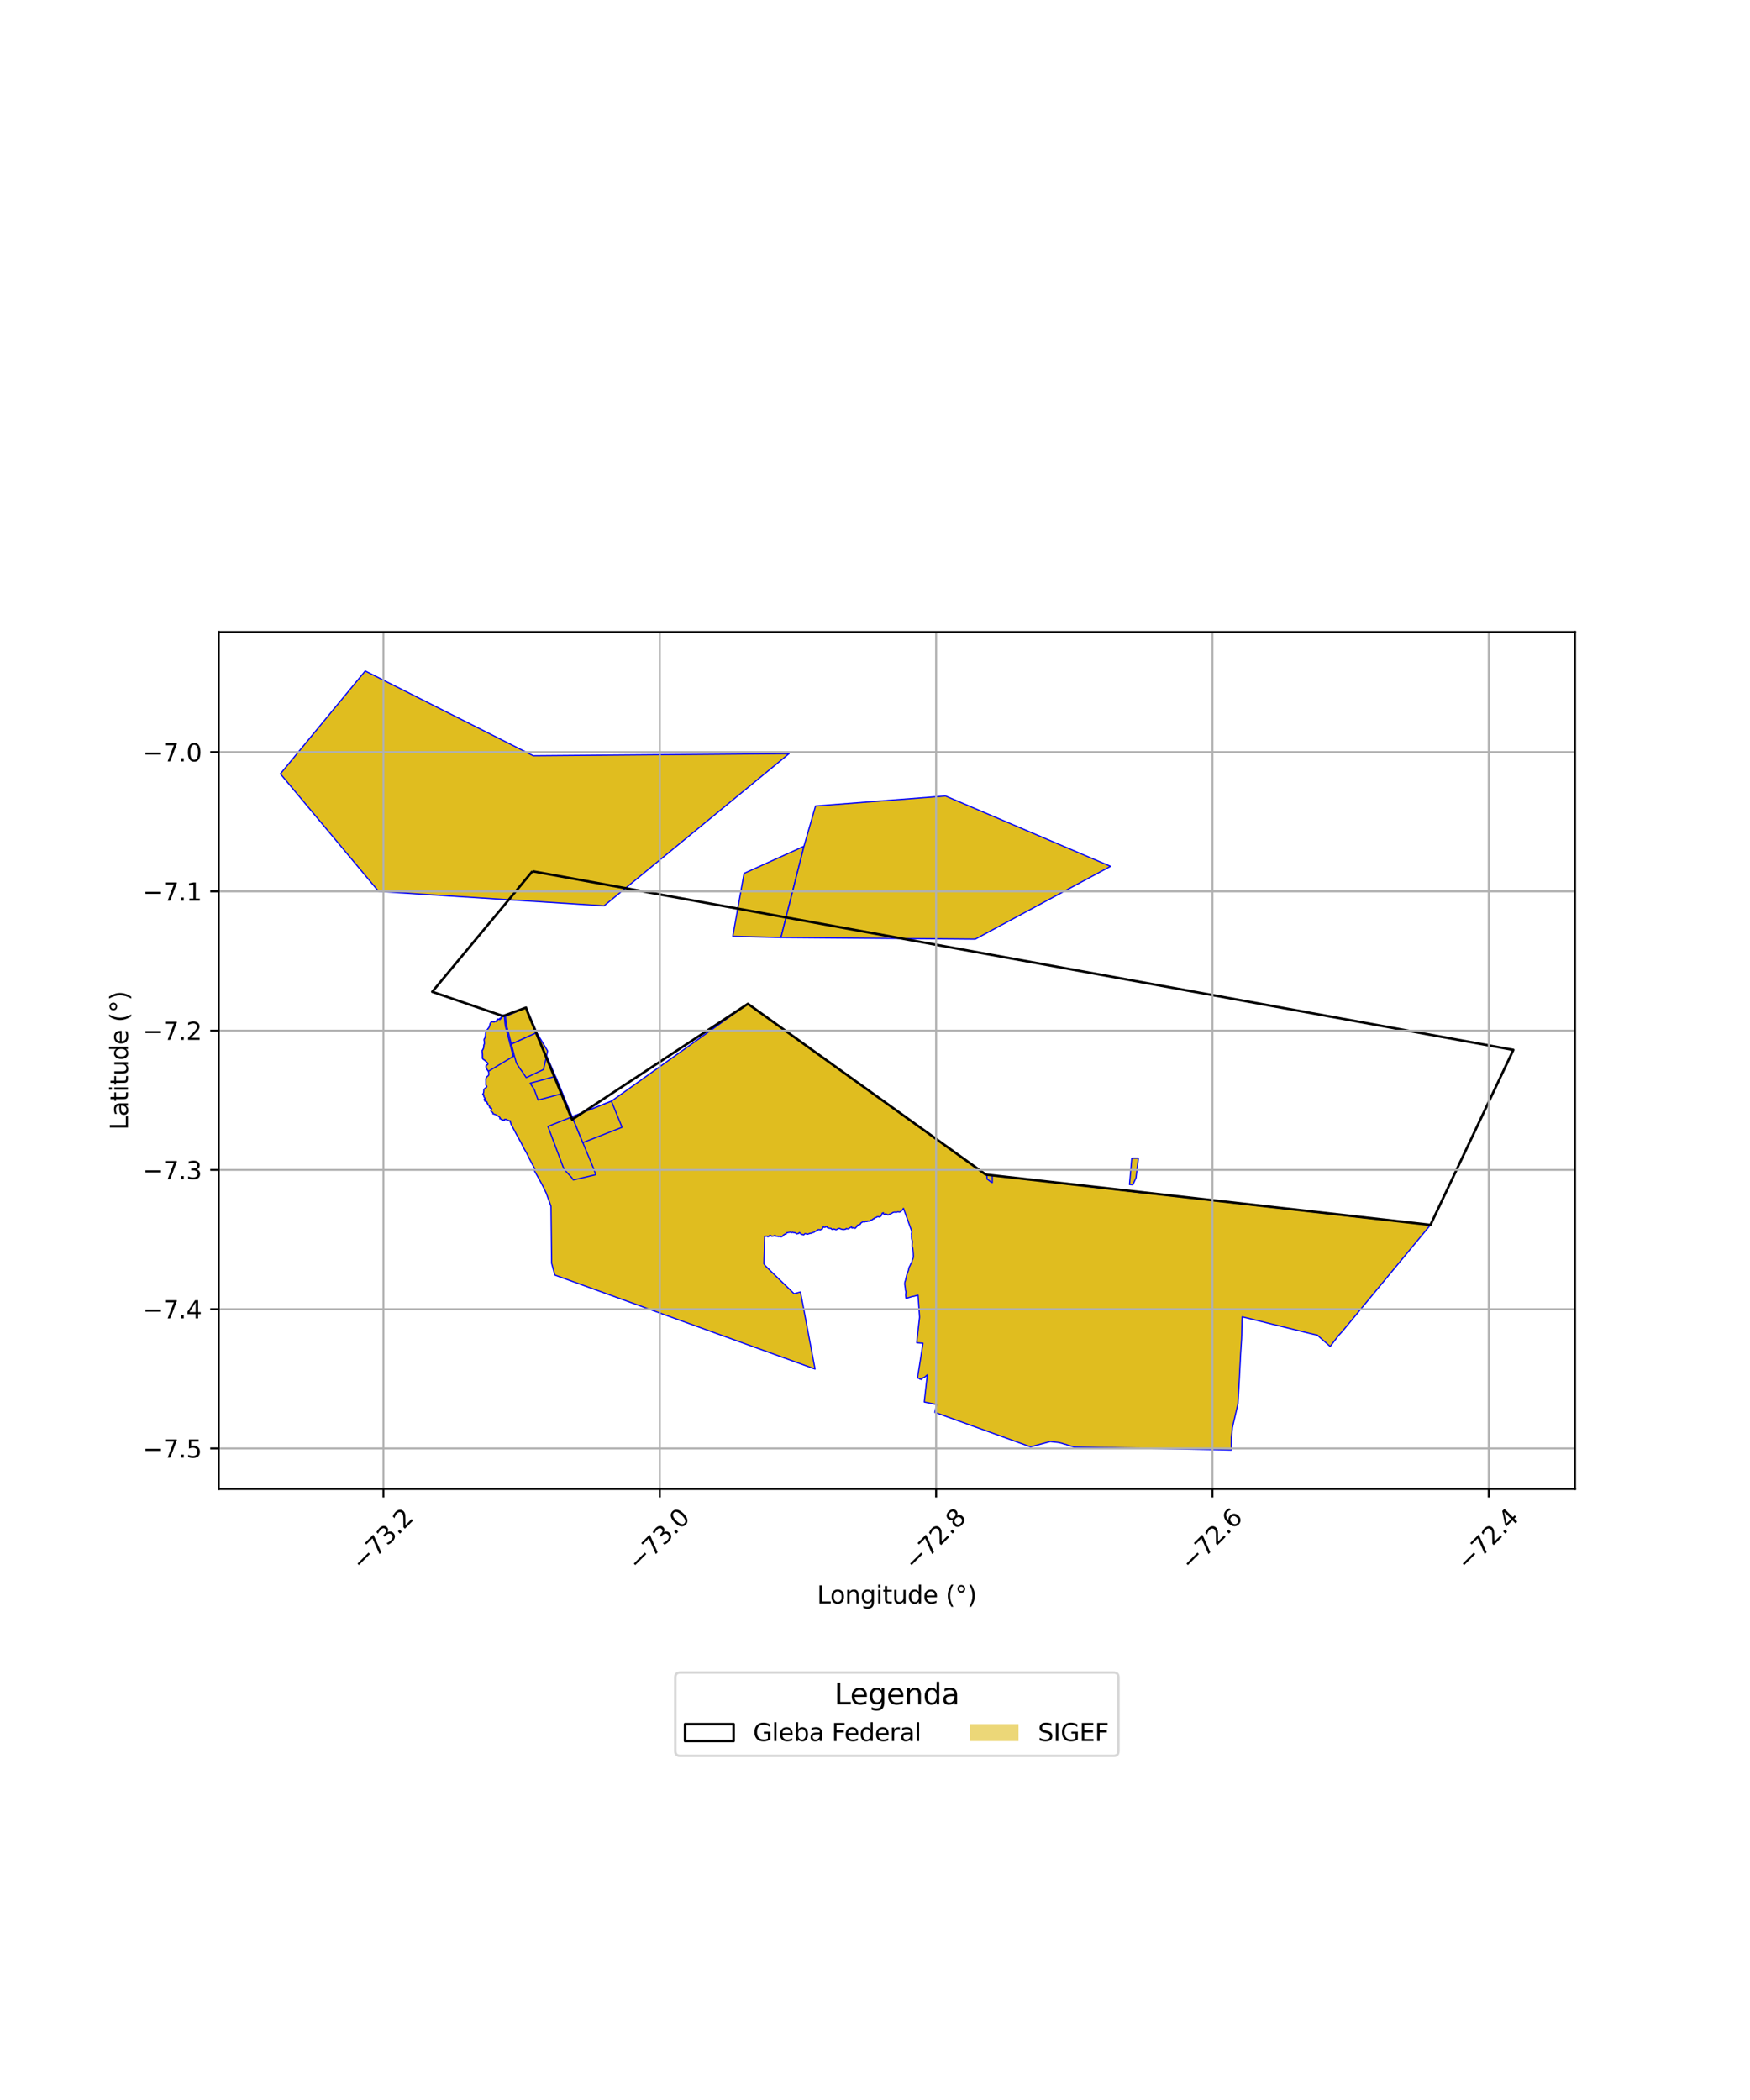 <?xml version="1.0" encoding="utf-8" standalone="no"?>
<!DOCTYPE svg PUBLIC "-//W3C//DTD SVG 1.1//EN"
  "http://www.w3.org/Graphics/SVG/1.1/DTD/svg11.dtd">
<svg xmlns:xlink="http://www.w3.org/1999/xlink" width="720pt" height="864pt" viewBox="0 0 720 864" xmlns="http://www.w3.org/2000/svg" version="1.1">
 <defs>
  <style type="text/css">*{stroke-linejoin: round; stroke-linecap: butt}</style>
 </defs>
 <g id="figure_1">
  <g id="patch_1">
   <path d="M 0 864 
L 720 864 
L 720 0 
L 0 0 
z
" style="fill: #ffffff"/>
  </g>
  <g id="axes_1">
   <g id="patch_2">
    <path d="M 90 612.61 
L 648 612.61 
L 648 260.03 
L 90 260.03 
z
" style="fill: #ffffff"/>
   </g>
   <g id="PatchCollection_1">
    <path d="M 408.222 483.548 
L 413.397 484.26 
L 413.563 484.595 
L 413.706 484.885 
L 413.767 485.083 
L 413.775 485.21 
L 413.749 485.314 
L 413.709 485.356 
L 413.53 485.43 
L 413.308 485.585 
L 413.243 485.717 
L 413.171 486.43 
L 413.225 486.698 
L 413.268 486.801 
L 413.278 486.97 
L 413.225 487.125 
L 413.092 487.448 
L 413.04 487.916 
L 412.988 488.384 
L 412.975 488.72 
L 412.711 488.666 
L 412.266 488.432 
L 411.336 487.982 
L 410.64 487.573 
L 410.14 487.381 
L 409.587 487.236 
L 408.933 486.948 
L 408.264 486.569 
L 408.222 483.548 
" clip-path="url(#p63ecde427a)" style="fill: #e0bd1f; stroke: #0000ff; stroke-width: 0.5"/>
    <path d="M 330.778 348.178 
L 321.311 385.72 
L 301.493 385.213 
L 306.131 359.333 
L 330.778 348.178 
" clip-path="url(#p63ecde427a)" style="fill: #e0bd1f; stroke: #0000ff; stroke-width: 0.5"/>
    <path d="M 150.267 276.056 
L 219.406 310.94 
L 324.664 310.063 
L 248.521 372.681 
L 155.791 366.764 
L 115.364 318.373 
L 150.267 276.056 
" clip-path="url(#p63ecde427a)" style="fill: #e0bd1f; stroke: #0000ff; stroke-width: 0.5"/>
    <path d="M 307.721 412.998 
L 405.436 483.15 
L 405.979 483.286 
L 406.107 483.318 
L 408.222 483.548 
L 413.397 484.26 
L 413.548 484.263 
L 415.957 484.45 
L 418.253 484.708 
L 420.937 485.021 
L 423.249 485.287 
L 425.436 485.541 
L 428.297 485.872 
L 430.82 486.163 
L 433.204 486.444 
L 435.66 486.724 
L 438.115 487.011 
L 440.567 487.294 
L 443.062 487.578 
L 447.897 488.142 
L 450.356 488.474 
L 452.836 488.727 
L 455.309 489.002 
L 457.74 489.292 
L 458.958 489.429 
L 460.211 489.598 
L 462.661 489.884 
L 463.881 490.015 
L 465.104 490.15 
L 467.529 490.434 
L 470.009 490.72 
L 473.683 491.102 
L 476.977 491.454 
L 477.134 491.461 
L 480.525 491.845 
L 560.284 500.896 
L 588.528 503.96 
L 552.273 547.789 
L 551.337 548.797 
L 551.29 548.847 
L 550.772 549.405 
L 547.276 553.967 
L 542.847 550.092 
L 541.985 549.291 
L 540.754 549.054 
L 539.21 548.679 
L 537.454 548.249 
L 535.016 547.649 
L 534.479 547.521 
L 531.934 546.893 
L 530.295 546.491 
L 527.842 545.891 
L 523.083 544.729 
L 514.983 542.708 
L 514.816 542.666 
L 511.062 541.781 
L 510.999 543.437 
L 510.882 549.225 
L 510.875 549.383 
L 510.825 550.884 
L 510.416 557.287 
L 509.92 566.982 
L 509.327 577.585 
L 507.693 584.551 
L 507.004 587.551 
L 507.035 587.719 
L 506.617 591.499 
L 506.585 594.589 
L 506.595 596.584 
L 502.208 596.479 
L 477.994 595.99 
L 467.862 595.806 
L 467.683 595.815 
L 460.975 595.702 
L 458.435 595.636 
L 455.917 595.614 
L 452.694 595.579 
L 449.75 595.509 
L 447.29 595.465 
L 446.668 595.453 
L 441.912 595.346 
L 438.872 594.436 
L 438.833 594.392 
L 438.636 594.317 
L 438.225 594.218 
L 438.088 594.217 
L 437.271 593.942 
L 437.124 593.895 
L 436.853 593.799 
L 435.329 593.462 
L 432.094 593.109 
L 431.948 593.141 
L 431.883 593.159 
L 426.102 594.719 
L 424.002 595.29 
L 401.425 587.141 
L 393.93 584.435 
L 389.946 582.997 
L 389.847 582.961 
L 384.624 581.075 
L 384.94 579.607 
L 385.27 578.029 
L 385.276 578.003 
L 385.191 577.841 
L 382.686 577.312 
L 380.265 576.84 
L 381.512 565.653 
L 380.326 566.675 
L 379.676 566.874 
L 379.493 567.104 
L 379.454 567.223 
L 379.311 567.35 
L 379.278 567.472 
L 379.139 567.582 
L 378.86 567.412 
L 378.817 567.37 
L 378.704 567.448 
L 378.587 567.448 
L 378.02 567.076 
L 377.437 566.887 
L 377.52 566.772 
L 379.713 552.792 
L 379.717 552.648 
L 377.154 552.459 
L 378.336 541.92 
L 377.713 532.86 
L 376.037 533.321 
L 375.325 533.434 
L 372.931 534.15 
L 372.786 534.217 
L 372.759 534.052 
L 372.701 533.76 
L 372.678 533.594 
L 372.69 533.517 
L 372.676 533.434 
L 372.651 533.278 
L 372.636 533.135 
L 372.634 533.049 
L 372.625 532.911 
L 372.626 532.679 
L 372.641 532.401 
L 372.687 532.017 
L 372.716 531.715 
L 372.711 531.482 
L 372.698 531.345 
L 372.671 531.209 
L 372.648 531.152 
L 372.58 530.882 
L 372.509 530.749 
L 372.498 530.683 
L 372.506 530.614 
L 372.51 530.582 
L 372.529 530.426 
L 372.524 530.238 
L 372.494 530 
L 372.44 529.753 
L 372.375 529.393 
L 372.327 529.06 
L 372.322 528.919 
L 372.307 528.845 
L 372.262 528.691 
L 372.25 528.599 
L 372.255 528.507 
L 372.248 528.002 
L 372.278 527.541 
L 372.353 527.268 
L 372.481 526.984 
L 372.561 526.715 
L 372.59 526.527 
L 373.076 524.486 
L 373.131 524.314 
L 373.631 522.985 
L 373.808 522.495 
L 373.87 522.071 
L 374.097 521.256 
L 374.339 520.896 
L 374.507 520.496 
L 374.733 520.019 
L 374.87 519.694 
L 375.01 519.523 
L 375.138 519.24 
L 375.313 518.415 
L 375.575 517.923 
L 375.685 517.675 
L 375.77 516.987 
L 375.804 516.739 
L 375.801 516.713 
L 375.811 516.672 
L 375.754 516.375 
L 375.769 515.895 
L 375.718 515.437 
L 375.697 515.025 
L 375.66 514.743 
L 375.612 514.261 
L 375.49 513.492 
L 375.262 512.784 
L 375.221 512.446 
L 375.389 510.912 
L 375.364 510.57 
L 375.194 510.185 
L 375.053 509.534 
L 375.063 509.374 
L 375.024 508.921 
L 375.056 508.295 
L 374.993 507.57 
L 375.107 507.173 
L 375.101 506.63 
L 375.078 506.46 
L 372.186 498.458 
L 371.723 497.177 
L 371.673 497.2 
L 371.623 497.193 
L 371.619 497.229 
L 371.631 497.32 
L 371.556 497.45 
L 371.439 497.585 
L 371.405 497.613 
L 371.372 497.653 
L 371.334 497.695 
L 371.336 497.713 
L 371.218 497.895 
L 371.076 497.956 
L 371.017 497.985 
L 370.892 497.998 
L 370.849 497.987 
L 370.845 498.063 
L 370.819 498.131 
L 370.813 498.155 
L 370.812 498.249 
L 370.734 498.375 
L 370.642 498.453 
L 370.552 498.486 
L 370.485 498.537 
L 370.476 498.54 
L 370.283 498.609 
L 370.248 498.588 
L 370.239 498.595 
L 370.209 498.611 
L 370.139 498.662 
L 369.978 498.695 
L 369.866 498.647 
L 369.855 498.641 
L 369.843 498.636 
L 369.776 498.644 
L 369.649 498.609 
L 369.628 498.606 
L 369.534 498.599 
L 369.473 498.585 
L 369.383 498.601 
L 369.288 498.623 
L 369.182 498.668 
L 369.065 498.672 
L 369.034 498.669 
L 368.918 498.735 
L 368.797 498.724 
L 368.78 498.741 
L 368.598 498.798 
L 368.484 498.754 
L 368.463 498.753 
L 368.349 498.74 
L 368.269 498.686 
L 368.239 498.7 
L 368.153 498.706 
L 368.108 498.707 
L 368.07 498.713 
L 367.981 498.72 
L 367.935 498.717 
L 367.84 498.732 
L 367.831 498.733 
L 367.753 498.743 
L 367.643 498.79 
L 367.467 498.803 
L 367.339 498.891 
L 367.28 498.922 
L 367.218 498.953 
L 367.22 498.966 
L 367.044 499.089 
L 366.946 499.134 
L 366.858 499.187 
L 366.736 499.246 
L 366.702 499.265 
L 366.662 499.317 
L 366.561 499.385 
L 366.403 499.436 
L 366.393 499.433 
L 366.379 499.456 
L 366.302 499.535 
L 365.929 499.542 
L 365.582 499.821 
L 365.536 499.811 
L 365.49 499.813 
L 365.412 499.821 
L 365.338 499.832 
L 365.274 499.845 
L 365.131 499.828 
L 364.998 499.726 
L 364.929 499.598 
L 364.92 499.568 
L 364.917 499.565 
L 364.91 499.56 
L 364.832 499.547 
L 364.784 499.556 
L 364.722 499.573 
L 364.588 499.566 
L 364.508 499.525 
L 364.391 499.464 
L 364.359 499.349 
L 364.32 499.385 
L 364.19 499.572 
L 364.132 499.628 
L 364.034 499.697 
L 363.796 499.726 
L 363.669 499.617 
L 363.586 499.509 
L 363.556 499.43 
L 363.535 499.363 
L 363.531 499.27 
L 363.556 499.137 
L 363.571 499.103 
L 363.572 499.093 
L 363.536 499.061 
L 363.493 499.028 
L 363.402 498.954 
L 363.395 498.947 
L 363.388 498.953 
L 363.307 498.998 
L 363.3 499.001 
L 363.264 499.018 
L 363.231 499.038 
L 363.127 499.11 
L 362.982 499.118 
L 362.925 499.255 
L 362.909 499.326 
L 362.879 499.428 
L 362.822 499.547 
L 362.811 499.56 
L 362.813 499.575 
L 362.767 499.666 
L 362.755 499.703 
L 362.722 499.771 
L 362.712 499.786 
L 362.694 499.889 
L 362.676 499.921 
L 362.67 499.974 
L 362.651 500.005 
L 362.64 500.114 
L 362.52 500.226 
L 362.495 500.235 
L 362.491 500.241 
L 362.411 500.308 
L 362.356 500.421 
L 362.217 500.512 
L 362.132 500.575 
L 362.095 500.614 
L 361.969 500.69 
L 361.695 500.723 
L 361.595 500.583 
L 361.469 500.621 
L 361.347 500.604 
L 361.278 500.579 
L 361.254 500.567 
L 361.233 500.575 
L 361.183 500.589 
L 361.052 500.652 
L 360.944 500.659 
L 360.847 500.638 
L 360.808 500.632 
L 360.739 500.759 
L 360.57 500.84 
L 360.518 500.885 
L 360.393 500.949 
L 360.275 500.977 
L 360.151 500.983 
L 360.019 501.013 
L 359.932 500.975 
L 359.914 500.994 
L 359.879 501.053 
L 359.789 501.144 
L 359.759 501.3 
L 359.664 501.404 
L 359.554 501.465 
L 359.381 501.478 
L 359.267 501.426 
L 359.212 501.516 
L 359.161 501.57 
L 359.108 501.64 
L 359.038 501.744 
L 358.899 501.794 
L 358.871 501.843 
L 358.754 501.908 
L 358.623 501.93 
L 358.456 501.936 
L 358.4 501.904 
L 358.384 501.918 
L 358.327 501.978 
L 358.261 502.039 
L 358.191 502.103 
L 358.126 502.175 
L 358.061 502.252 
L 357.849 502.336 
L 357.72 502.394 
L 357.598 502.437 
L 357.454 502.431 
L 357.415 502.41 
L 357.355 502.441 
L 357.206 502.452 
L 357.066 502.372 
L 357.039 502.335 
L 357.003 502.351 
L 356.967 502.373 
L 356.931 502.437 
L 356.888 502.477 
L 356.807 502.569 
L 356.677 502.605 
L 356.579 502.61 
L 356.465 502.58 
L 356.319 502.468 
L 356.305 502.403 
L 356.244 502.451 
L 356.163 502.514 
L 356.085 502.584 
L 356.046 502.612 
L 355.926 502.694 
L 355.79 502.69 
L 355.764 502.685 
L 355.759 502.689 
L 355.652 502.737 
L 355.547 502.737 
L 355.469 502.738 
L 355.39 502.698 
L 355.318 502.717 
L 355.171 502.652 
L 355.158 502.643 
L 355.155 502.647 
L 354.99 502.71 
L 354.952 502.701 
L 354.901 502.739 
L 354.783 502.769 
L 354.793 502.826 
L 354.618 502.901 
L 354.554 502.928 
L 354.489 503.027 
L 354.365 503.089 
L 354.323 503.108 
L 354.293 503.127 
L 354.227 503.182 
L 354.085 503.228 
L 354.078 503.235 
L 354.081 503.273 
L 354.054 503.318 
L 354.082 503.387 
L 354.052 503.51 
L 353.981 503.67 
L 353.843 503.718 
L 353.818 503.736 
L 353.805 503.744 
L 353.771 503.776 
L 353.702 503.824 
L 353.631 503.848 
L 353.609 503.854 
L 353.585 503.864 
L 353.568 503.869 
L 353.529 503.891 
L 353.374 503.971 
L 353.288 503.929 
L 353.285 503.934 
L 353.119 504.066 
L 352.874 504.082 
L 352.832 504.049 
L 352.819 504.056 
L 352.792 504.07 
L 352.729 504.103 
L 352.666 504.14 
L 352.794 504.254 
L 352.661 504.508 
L 352.542 504.621 
L 352.434 504.74 
L 352.396 504.792 
L 352.3 504.871 
L 352.216 504.91 
L 352.204 504.93 
L 352.143 505.039 
L 352.108 505.116 
L 352.03 505.23 
L 351.889 505.333 
L 351.673 505.34 
L 351.553 505.275 
L 351.477 505.221 
L 351.43 505.142 
L 351.429 505.14 
L 351.415 505.135 
L 351.376 505.12 
L 351.336 505.104 
L 351.258 505.068 
L 351.236 505.053 
L 351.176 505.096 
L 351.169 505.101 
L 350.993 505.188 
L 350.745 505.266 
L 350.521 505.22 
L 350.39 505.07 
L 350.374 504.937 
L 350.398 504.754 
L 350.318 504.81 
L 350.069 504.931 
L 349.859 505.062 
L 349.845 505.067 
L 349.706 505.114 
L 349.553 505.16 
L 349.535 505.169 
L 349.46 505.247 
L 349.4 505.338 
L 349.336 505.444 
L 349.176 505.554 
L 349.073 505.572 
L 348.944 505.595 
L 348.769 505.588 
L 348.702 505.582 
L 348.662 505.578 
L 348.545 505.578 
L 348.429 505.572 
L 348.298 505.533 
L 348.218 505.465 
L 348.185 505.427 
L 348.143 505.432 
L 348.117 505.512 
L 348.024 505.621 
L 347.868 505.748 
L 347.719 505.756 
L 347.685 505.78 
L 347.591 505.808 
L 347.489 505.816 
L 347.362 505.828 
L 347.264 505.851 
L 347.088 505.859 
L 346.904 505.849 
L 346.679 505.814 
L 346.595 505.825 
L 346.462 505.798 
L 346.336 505.736 
L 346.215 505.677 
L 346.176 505.681 
L 346.16 505.68 
L 346.101 505.676 
L 346.018 505.673 
L 345.87 505.628 
L 345.838 505.598 
L 345.717 505.562 
L 345.586 505.456 
L 345.531 505.403 
L 345.492 505.404 
L 345.345 505.367 
L 345.341 505.363 
L 345.228 505.394 
L 345.151 505.406 
L 345.04 505.434 
L 344.947 505.43 
L 344.943 505.432 
L 344.901 505.446 
L 344.843 505.473 
L 344.778 505.496 
L 344.73 505.517 
L 344.707 505.564 
L 344.624 505.635 
L 344.578 505.664 
L 344.537 505.695 
L 344.472 505.741 
L 344.372 505.779 
L 344.301 505.789 
L 344.261 505.803 
L 344.143 505.91 
L 343.97 505.978 
L 343.765 505.898 
L 343.699 505.85 
L 343.656 505.826 
L 343.598 505.793 
L 343.581 505.793 
L 343.483 505.788 
L 343.327 505.762 
L 343.186 505.647 
L 343.174 505.619 
L 343.088 505.645 
L 342.999 505.667 
L 342.967 505.673 
L 342.943 505.683 
L 342.856 505.721 
L 342.686 505.78 
L 342.581 505.845 
L 342.359 505.833 
L 342.249 505.751 
L 342.181 505.709 
L 342.154 505.689 
L 342.04 505.617 
L 341.949 505.51 
L 341.92 505.373 
L 341.889 505.377 
L 341.778 505.367 
L 341.674 505.353 
L 341.636 505.341 
L 341.595 505.342 
L 341.475 505.348 
L 341.351 505.336 
L 341.3 505.325 
L 341.206 505.3 
L 341.179 505.299 
L 341.148 505.3 
L 340.994 505.296 
L 340.896 505.289 
L 340.779 505.187 
L 340.744 505.18 
L 340.679 505.162 
L 340.455 505.143 
L 340.383 504.932 
L 340.359 504.798 
L 340.383 504.758 
L 340.372 504.755 
L 340.359 504.752 
L 340.278 504.762 
L 340.195 504.765 
L 340.062 504.757 
L 339.987 504.742 
L 339.87 504.721 
L 339.837 504.716 
L 339.82 504.715 
L 339.806 504.716 
L 339.792 504.728 
L 339.734 504.782 
L 339.614 504.865 
L 339.511 504.888 
L 339.493 504.894 
L 339.459 504.91 
L 339.417 504.929 
L 339.283 504.967 
L 339.211 504.963 
L 339.103 504.959 
L 338.985 504.918 
L 338.898 504.84 
L 338.866 504.817 
L 338.808 504.783 
L 338.768 504.754 
L 338.739 504.737 
L 338.713 504.807 
L 338.649 504.866 
L 338.637 504.976 
L 338.454 505.121 
L 338.394 505.135 
L 338.375 505.152 
L 338.327 505.191 
L 338.297 505.26 
L 338.401 505.533 
L 338.269 505.648 
L 338.228 505.683 
L 338.151 505.72 
L 338.001 505.76 
L 337.927 505.791 
L 337.522 506.005 
L 337.32 505.965 
L 337.279 505.921 
L 337.249 505.916 
L 337.133 505.906 
L 337.061 505.905 
L 337.04 505.914 
L 336.991 505.934 
L 336.835 505.935 
L 336.684 505.863 
L 336.671 505.848 
L 336.645 505.857 
L 336.612 505.879 
L 336.557 505.997 
L 336.406 506.049 
L 336.302 506.205 
L 336.138 506.197 
L 336.123 506.211 
L 335.978 506.251 
L 335.918 506.257 
L 335.875 506.29 
L 335.874 506.301 
L 335.827 506.449 
L 335.699 506.532 
L 335.61 506.56 
L 335.514 506.595 
L 335.432 506.615 
L 335.402 506.621 
L 335.319 506.638 
L 335.279 506.649 
L 335.257 506.658 
L 335.129 506.829 
L 335.07 506.869 
L 334.985 506.927 
L 334.925 506.941 
L 334.921 506.946 
L 334.811 507.03 
L 334.682 507.05 
L 334.59 507.053 
L 334.525 507.049 
L 334.368 507.113 
L 334.191 507.145 
L 334.185 507.174 
L 334.107 507.271 
L 333.987 507.349 
L 333.847 507.368 
L 333.813 507.362 
L 333.772 507.354 
L 333.718 507.369 
L 333.705 507.38 
L 333.562 507.441 
L 333.452 507.424 
L 333.325 507.398 
L 333.32 507.393 
L 333.232 507.403 
L 333.124 507.5 
L 332.978 507.549 
L 332.96 507.545 
L 332.886 507.594 
L 332.873 507.602 
L 332.741 507.577 
L 332.734 507.609 
L 332.536 507.695 
L 332.501 507.714 
L 332.402 507.753 
L 332.262 507.794 
L 332.095 507.745 
L 332.073 507.724 
L 331.865 507.733 
L 331.763 507.658 
L 331.497 507.573 
L 331.334 507.553 
L 331.21 507.567 
L 331.175 507.575 
L 331.123 507.588 
L 331.087 507.606 
L 331.053 507.666 
L 330.92 507.825 
L 330.859 507.902 
L 330.806 507.943 
L 330.747 507.985 
L 330.618 508.02 
L 330.477 508.017 
L 330.337 507.979 
L 330.316 507.967 
L 330.275 507.946 
L 330.164 507.878 
L 330.153 507.868 
L 330.123 507.866 
L 330.045 507.855 
L 329.981 507.848 
L 329.957 507.848 
L 329.934 507.852 
L 329.913 507.863 
L 329.702 507.908 
L 329.517 507.739 
L 329.474 507.605 
L 329.464 507.502 
L 329.467 507.489 
L 329.416 507.462 
L 329.401 507.456 
L 329.338 507.426 
L 329.292 507.388 
L 329.245 507.355 
L 329.149 507.298 
L 329.08 507.236 
L 329.052 507.21 
L 329.03 507.19 
L 328.99 507.135 
L 328.892 507.09 
L 328.844 507.073 
L 328.8 507.105 
L 328.8 507.151 
L 328.773 507.349 
L 328.602 507.428 
L 328.542 507.442 
L 328.488 507.465 
L 328.47 507.476 
L 328.421 507.505 
L 328.315 507.544 
L 328.22 507.549 
L 328.072 507.584 
L 327.971 507.64 
L 327.737 507.653 
L 327.589 507.522 
L 327.538 507.417 
L 327.512 507.362 
L 327.408 507.369 
L 327.331 507.304 
L 327.194 507.245 
L 327.176 507.213 
L 326.993 507.194 
L 326.948 507.107 
L 326.734 507.13 
L 326.61 507.099 
L 326.582 507.127 
L 326.553 507.124 
L 326.352 507.102 
L 326.226 506.993 
L 326.206 506.967 
L 326.177 506.942 
L 326.121 506.995 
L 325.986 507.075 
L 325.836 507.037 
L 325.811 507.027 
L 325.694 507.151 
L 325.402 507.036 
L 325.377 506.992 
L 325.371 506.99 
L 325.329 506.982 
L 325.26 506.977 
L 325.197 506.962 
L 325.177 506.959 
L 325.113 506.953 
L 325.079 506.943 
L 325.015 506.967 
L 324.924 507.002 
L 324.842 507.023 
L 324.791 507.029 
L 324.735 507.035 
L 324.67 507.034 
L 324.606 507.031 
L 324.594 507.034 
L 324.543 507.053 
L 324.405 507.066 
L 324.361 507.053 
L 324.128 507.167 
L 323.995 507.12 
L 323.99 507.119 
L 323.973 507.126 
L 323.936 507.137 
L 323.881 507.169 
L 323.786 507.25 
L 323.576 507.238 
L 323.572 507.252 
L 323.484 507.378 
L 323.471 507.385 
L 323.476 507.499 
L 323.388 507.777 
L 323.116 507.745 
L 323.075 507.725 
L 322.946 507.807 
L 322.798 507.835 
L 322.77 507.835 
L 322.686 507.89 
L 322.671 507.898 
L 322.642 507.988 
L 322.423 508.096 
L 322.377 508.088 
L 322.338 508.133 
L 322.263 508.176 
L 322.193 508.241 
L 322.177 508.251 
L 322.148 508.338 
L 322.114 508.422 
L 322.044 508.494 
L 322.018 508.514 
L 322.002 508.583 
L 321.897 508.703 
L 321.791 508.74 
L 321.686 508.756 
L 321.612 508.761 
L 321.566 508.795 
L 321.436 508.867 
L 321.24 508.826 
L 321.114 508.686 
L 321.114 508.685 
L 321.106 508.681 
L 321.068 508.648 
L 321.04 508.63 
L 321.02 508.658 
L 320.913 508.712 
L 320.777 508.753 
L 320.641 508.744 
L 320.613 508.74 
L 320.545 508.744 
L 320.45 508.72 
L 320.432 508.712 
L 320.395 508.705 
L 320.335 508.691 
L 320.307 508.716 
L 320.23 508.752 
L 320.076 508.783 
L 319.923 508.677 
L 319.893 508.608 
L 319.826 508.633 
L 319.694 508.556 
L 319.605 508.615 
L 319.397 508.65 
L 319.165 508.553 
L 319.125 508.457 
L 319.084 508.452 
L 319.024 508.388 
L 318.934 508.337 
L 318.902 508.255 
L 318.84 508.217 
L 318.776 508.268 
L 318.731 508.311 
L 318.709 508.327 
L 318.701 508.352 
L 318.553 508.476 
L 318.409 508.479 
L 318.337 508.493 
L 318.26 508.517 
L 318.124 508.542 
L 318.12 508.549 
L 317.906 508.608 
L 317.804 508.606 
L 317.751 508.608 
L 317.73 508.61 
L 317.669 508.622 
L 317.507 508.652 
L 317.323 508.557 
L 317.281 508.479 
L 317.228 508.415 
L 317.22 508.363 
L 317.203 508.36 
L 317.173 508.34 
L 317.116 508.365 
L 317.032 508.347 
L 316.932 508.37 
L 316.808 508.346 
L 316.714 508.318 
L 316.701 508.308 
L 316.667 508.31 
L 316.593 508.305 
L 316.577 508.33 
L 316.568 508.339 
L 316.618 508.466 
L 316.408 508.672 
L 316.269 508.69 
L 316.213 508.71 
L 316.143 508.724 
L 316.106 508.753 
L 315.939 508.838 
L 315.676 508.725 
L 315.633 508.583 
L 315.624 508.569 
L 315.543 508.588 
L 315.449 508.593 
L 314.618 508.619 
L 314.579 509.593 
L 314.527 510.913 
L 314.511 511.289 
L 314.472 512.834 
L 314.452 514.433 
L 314.445 514.803 
L 314.358 517.367 
L 314.284 519.941 
L 314.911 520.797 
L 315.843 521.724 
L 316.932 522.776 
L 317.162 523.012 
L 318.427 524.238 
L 320.142 525.903 
L 322.54 528.227 
L 323.552 529.191 
L 325.874 531.449 
L 326.701 532.259 
L 329.333 531.563 
L 329.694 533.438 
L 330.222 536.21 
L 330.703 538.751 
L 331.172 541.236 
L 331.645 543.733 
L 332.117 546.23 
L 332.589 548.729 
L 333.058 551.217 
L 333.528 553.704 
L 333.998 556.191 
L 334.467 558.672 
L 334.938 561.164 
L 335.335 563.27 
L 328.176 560.684 
L 310.469 554.29 
L 300.185 550.577 
L 300.034 550.522 
L 297.411 549.575 
L 295.303 548.814 
L 294.984 548.699 
L 292.777 547.901 
L 290.924 547.232 
L 287.724 546.076 
L 284.08 544.76 
L 280.395 543.429 
L 278.584 542.775 
L 276.692 542.091 
L 273.002 540.758 
L 270.056 539.694 
L 267.407 538.737 
L 264.879 537.823 
L 261.369 536.555 
L 257.863 535.288 
L 254.68 534.138 
L 252.847 533.475 
L 250.942 532.787 
L 249.813 532.379 
L 248.733 531.989 
L 246.887 531.322 
L 244.598 530.494 
L 240.797 529.121 
L 240.204 528.906 
L 228.285 524.598 
L 226.944 519.689 
L 226.703 496.32 
L 224.779 490.995 
L 223.528 488.352 
L 222.331 486.06 
L 221.347 484.3 
L 219.806 481.552 
L 220.233 481.319 
L 219.025 479.035 
L 217.817 476.746 
L 216.674 474.417 
L 215.39 472.188 
L 214.243 469.86 
L 212.819 467.336 
L 211.415 464.699 
L 210.199 462.42 
L 210.076 461.645 
L 209.987 461.651 
L 209.989 461.628 
L 209.96 461.606 
L 209.929 461.606 
L 209.903 461.626 
L 209.876 461.618 
L 209.862 461.597 
L 209.885 461.482 
L 209.942 461.306 
L 209.98 461.221 
L 209.976 461.156 
L 209.877 461.123 
L 209.636 461.143 
L 209.495 461.127 
L 209.374 461.135 
L 209.276 461.097 
L 209.233 461.053 
L 209.207 460.975 
L 209.179 460.944 
L 209.128 460.929 
L 209.078 460.961 
L 208.981 460.959 
L 208.872 461.012 
L 208.766 460.993 
L 208.741 460.97 
L 208.666 460.817 
L 208.609 460.767 
L 208.475 460.766 
L 208.445 460.748 
L 208.407 460.681 
L 208.432 460.617 
L 208.439 460.569 
L 208.383 460.522 
L 208.281 460.529 
L 208.225 460.585 
L 208.086 460.588 
L 208.054 460.559 
L 207.982 460.552 
L 207.934 460.577 
L 207.884 460.567 
L 207.827 460.517 
L 207.773 460.509 
L 207.6 460.544 
L 207.599 460.623 
L 207.625 460.728 
L 207.609 460.813 
L 207.507 460.872 
L 207.302 460.804 
L 207.192 460.765 
L 207.07 460.795 
L 206.982 460.904 
L 206.854 460.91 
L 206.736 460.775 
L 206.613 460.659 
L 206.562 460.641 
L 206.532 460.66 
L 206.454 460.731 
L 206.41 460.722 
L 206.375 460.646 
L 206.375 460.619 
L 206.446 460.557 
L 206.434 460.489 
L 206.415 460.47 
L 206.242 460.504 
L 206.141 460.489 
L 206.105 460.415 
L 206.037 460.403 
L 205.887 460.286 
L 205.699 460.323 
L 205.63 460.312 
L 205.613 460.256 
L 205.688 460.189 
L 205.775 460.12 
L 205.769 460.043 
L 205.734 459.99 
L 205.756 459.939 
L 205.75 459.848 
L 205.62 459.726 
L 205.421 459.567 
L 205.132 459.319 
L 204.951 459.196 
L 204.627 459.04 
L 204.578 458.99 
L 204.298 458.8 
L 204.08 458.671 
L 203.49 458.482 
L 203.33 458.375 
L 203.205 458.352 
L 202.844 458.321 
L 202.811 458.281 
L 202.798 458.225 
L 202.849 458.149 
L 202.866 457.956 
L 202.754 457.866 
L 202.68 457.78 
L 202.619 457.613 
L 202.336 457.439 
L 202.196 457.419 
L 201.983 457.175 
L 201.948 456.881 
L 201.987 456.766 
L 202.098 456.673 
L 202.112 456.563 
L 202.095 456.378 
L 202.205 456.287 
L 202.277 456.244 
L 202.285 456.162 
L 202.273 456.074 
L 202.223 455.974 
L 201.93 456.006 
L 201.762 455.986 
L 201.668 455.853 
L 201.704 455.73 
L 201.702 455.682 
L 201.672 455.636 
L 201.61 455.612 
L 201.562 455.624 
L 201.476 455.691 
L 201.426 455.694 
L 201.391 455.652 
L 201.415 455.513 
L 201.408 455.332 
L 201.477 455.183 
L 201.43 455.11 
L 201.352 455.109 
L 201.274 455.083 
L 201.169 454.883 
L 201.093 454.75 
L 200.906 454.665 
L 200.79 454.62 
L 200.661 454.501 
L 200.612 454.397 
L 200.681 454.254 
L 200.711 453.997 
L 200.653 453.968 
L 200.562 453.962 
L 200.422 453.896 
L 200.346 453.601 
L 200.332 453.279 
L 200.283 453.227 
L 200.222 453.227 
L 200.137 453.304 
L 200.069 453.299 
L 199.952 453.139 
L 199.886 453.001 
L 199.85 452.977 
L 199.805 452.973 
L 199.748 453.071 
L 199.674 453.09 
L 199.468 453.027 
L 199.381 452.844 
L 199.38 452.513 
L 199.371 452.445 
L 199.305 452.397 
L 199.206 452.378 
L 199.196 452.275 
L 199.251 452.191 
L 199.346 452.158 
L 199.422 452.174 
L 199.484 452.238 
L 199.632 452.175 
L 199.589 452.032 
L 199.487 451.809 
L 199.379 451.609 
L 199.377 451.536 
L 199.302 451.441 
L 199.197 451.425 
L 199.156 451.386 
L 199.091 451.235 
L 199.028 451.109 
L 199.105 450.954 
L 199.137 450.822 
L 199.075 450.765 
L 198.996 450.732 
L 198.938 450.679 
L 198.949 450.521 
L 199.018 450.447 
L 199.008 450.401 
L 198.911 450.384 
L 198.822 450.409 
L 198.721 450.475 
L 198.651 450.444 
L 198.613 450.367 
L 198.621 450.134 
L 198.685 450.041 
L 198.811 449.983 
L 198.881 449.82 
L 198.959 449.546 
L 198.976 449.488 
L 199.048 448.853 
L 199.061 448.376 
L 199.145 448.145 
L 199.529 447.747 
L 200.062 447.425 
L 200.261 447.165 
L 200.271 446.857 
L 200.028 446.633 
L 199.915 446.383 
L 199.93 444.957 
L 199.896 444.018 
L 200.065 443.368 
L 200.42 442.922 
L 200.792 442.654 
L 201.097 442.213 
L 201.166 441.828 
L 200.963 440.806 
L 200.934 440.762 
L 200.234 439.718 
L 200.076 439.449 
L 200.016 438.573 
L 200.189 438.207 
L 200.522 438.106 
L 200.705 437.89 
L 200.713 437.427 
L 200.189 436.926 
L 199.677 436.401 
L 198.796 435.765 
L 198.617 435.574 
L 198.512 435.346 
L 198.549 435.019 
L 198.539 433.799 
L 198.445 432.906 
L 198.37 432.328 
L 198.871 431.479 
L 199.088 430.445 
L 199.111 429.86 
L 199.322 429.468 
L 199.306 428.763 
L 199.18 427.939 
L 199.197 427.547 
L 199.468 427.193 
L 199.771 426.232 
L 199.807 425.143 
L 199.928 424.602 
L 200.298 423.92 
L 201.213 422.701 
L 201.497 421.919 
L 201.653 421.256 
L 201.8 420.977 
L 201.903 420.767 
L 201.996 420.654 
L 202.15 420.539 
L 202.327 420.446 
L 202.523 420.41 
L 202.626 420.377 
L 202.729 420.369 
L 202.82 420.376 
L 202.966 420.426 
L 203.073 420.496 
L 203.319 420.443 
L 203.39 420.462 
L 203.477 420.419 
L 203.643 420.261 
L 203.83 420.196 
L 203.942 420.195 
L 204.017 420.255 
L 204.057 420.329 
L 204.1 420.329 
L 204.115 420.3 
L 204.095 420.097 
L 204.183 420.015 
L 204.286 420.031 
L 204.45 420.201 
L 204.489 420.209 
L 204.534 420.175 
L 204.543 420.092 
L 204.57 420.05 
L 204.618 420.01 
L 204.663 419.994 
L 204.703 419.968 
L 204.73 419.928 
L 204.733 419.907 
L 204.704 419.872 
L 204.618 419.843 
L 204.598 419.822 
L 204.579 419.691 
L 204.613 419.641 
L 204.675 419.652 
L 204.687 419.64 
L 204.672 419.591 
L 204.614 419.551 
L 204.595 419.445 
L 204.63 419.357 
L 204.751 419.291 
L 204.866 419.277 
L 204.988 419.303 
L 205.084 419.333 
L 205.174 419.372 
L 205.497 419.479 
L 205.614 419.497 
L 205.675 419.507 
L 205.74 419.48 
L 205.831 419.391 
L 205.84 419.341 
L 205.81 419.294 
L 205.709 419.189 
L 205.657 419.109 
L 205.671 419.006 
L 205.794 418.944 
L 205.962 418.881 
L 206.009 418.885 
L 206.103 418.92 
L 206.205 418.962 
L 206.27 419.004 
L 206.353 418.965 
L 206.409 418.843 
L 206.405 418.676 
L 206.346 418.567 
L 206.303 418.467 
L 206.367 418.323 
L 206.416 418.133 
L 206.48 418.058 
L 206.524 418.041 
L 206.606 418.042 
L 206.741 418.094 
L 206.781 418.064 
L 206.798 417.863 
L 206.8 417.78 
L 206.876 417.701 
L 206.977 417.725 
L 207.013 417.773 
L 207.176 417.803 
L 207.362 417.796 
L 207.477 417.869 
L 207.972 418.189 
L 216.426 414.566 
L 220.834 424.851 
L 228.527 442.838 
L 235.418 459.468 
L 251.56 453.05 
L 307.721 412.998 
" clip-path="url(#p63ecde427a)" style="fill: #e0bd1f; stroke: #0000ff; stroke-width: 0.5"/>
    <path d="M 388.997 327.478 
L 456.905 356.432 
L 401.26 386.389 
L 321.311 385.72 
L 330.778 348.178 
L 335.533 331.612 
L 388.997 327.478 
" clip-path="url(#p63ecde427a)" style="fill: #e0bd1f; stroke: #0000ff; stroke-width: 0.5"/>
    <path d="M 468.371 476.52 
L 467.392 484.595 
L 466.089 487.441 
L 464.709 487.347 
L 465.643 476.539 
L 468.371 476.52 
" clip-path="url(#p63ecde427a)" style="fill: #e0bd1f; stroke: #0000ff; stroke-width: 0.5"/>
    <path d="M 405.979 483.286 
L 406.107 483.318 
L 408.222 483.548 
L 408.264 486.569 
L 408.163 486.515 
L 407.985 486.415 
L 407.802 486.312 
L 407.633 486.212 
L 407.468 486.105 
L 407.273 485.959 
L 407.133 485.851 
L 406.996 485.734 
L 406.894 485.657 
L 406.767 485.565 
L 406.636 485.463 
L 406.491 485.34 
L 406.397 485.286 
L 406.127 485.171 
L 405.979 483.286 
" clip-path="url(#p63ecde427a)" style="fill: #e0bd1f; stroke: #0000ff; stroke-width: 0.5"/>
    <path d="M 235.418 459.468 
L 239.794 470.113 
L 244.261 480.867 
L 244.938 482.814 
L 245.151 483.294 
L 235.873 485.475 
L 235.199 484.457 
L 233.326 482.445 
L 232.571 481.612 
L 231.996 480.795 
L 231.682 480.097 
L 225.441 463.446 
L 235.418 459.468 
" clip-path="url(#p63ecde427a)" style="fill: #e0bd1f; stroke: #0000ff; stroke-width: 0.5"/>
    <path d="M 251.56 453.05 
L 255.936 463.795 
L 239.935 470.058 
L 239.794 470.113 
L 235.418 459.468 
L 251.56 453.05 
" clip-path="url(#p63ecde427a)" style="fill: #e0bd1f; stroke: #0000ff; stroke-width: 0.5"/>
    <path d="M 206.876 417.701 
L 206.977 417.725 
L 207.013 417.773 
L 207.176 417.803 
L 207.362 417.796 
L 207.477 417.869 
L 207.776 421.104 
L 207.945 422.207 
L 209.89 429.71 
L 211.173 434.633 
L 201.164 440.625 
L 200.934 440.762 
L 200.234 439.718 
L 200.076 439.449 
L 200.016 438.573 
L 200.189 438.207 
L 200.522 438.106 
L 200.705 437.89 
L 200.713 437.427 
L 200.189 436.926 
L 199.677 436.401 
L 198.796 435.765 
L 198.617 435.574 
L 198.512 435.346 
L 198.549 435.019 
L 198.539 433.799 
L 198.445 432.906 
L 198.37 432.328 
L 198.871 431.479 
L 199.088 430.445 
L 199.111 429.86 
L 199.322 429.468 
L 199.306 428.763 
L 199.18 427.939 
L 199.197 427.547 
L 199.468 427.193 
L 199.771 426.232 
L 199.807 425.143 
L 199.928 424.602 
L 200.298 423.92 
L 201.213 422.701 
L 201.497 421.919 
L 201.653 421.256 
L 201.8 420.977 
L 201.903 420.767 
L 201.996 420.654 
L 202.15 420.539 
L 202.327 420.446 
L 202.523 420.41 
L 202.626 420.377 
L 202.729 420.369 
L 202.82 420.376 
L 202.966 420.426 
L 203.073 420.496 
L 203.319 420.443 
L 203.39 420.462 
L 203.477 420.419 
L 203.643 420.261 
L 203.83 420.196 
L 203.942 420.195 
L 204.017 420.255 
L 204.057 420.329 
L 204.1 420.329 
L 204.115 420.3 
L 204.095 420.097 
L 204.183 420.015 
L 204.286 420.031 
L 204.45 420.201 
L 204.489 420.209 
L 204.534 420.175 
L 204.543 420.092 
L 204.57 420.05 
L 204.618 420.01 
L 204.663 419.994 
L 204.703 419.968 
L 204.73 419.928 
L 204.733 419.907 
L 204.704 419.872 
L 204.618 419.843 
L 204.598 419.822 
L 204.579 419.691 
L 204.613 419.641 
L 204.675 419.652 
L 204.687 419.64 
L 204.672 419.591 
L 204.614 419.551 
L 204.595 419.445 
L 204.63 419.357 
L 204.751 419.291 
L 204.866 419.277 
L 204.988 419.303 
L 205.084 419.333 
L 205.174 419.372 
L 205.497 419.479 
L 205.614 419.497 
L 205.675 419.507 
L 205.74 419.48 
L 205.831 419.391 
L 205.84 419.341 
L 205.81 419.294 
L 205.709 419.189 
L 205.657 419.109 
L 205.671 419.006 
L 205.794 418.944 
L 205.962 418.881 
L 206.009 418.885 
L 206.103 418.92 
L 206.205 418.962 
L 206.27 419.004 
L 206.353 418.965 
L 206.409 418.843 
L 206.405 418.676 
L 206.346 418.567 
L 206.303 418.467 
L 206.367 418.323 
L 206.416 418.133 
L 206.48 418.058 
L 206.524 418.041 
L 206.606 418.042 
L 206.741 418.094 
L 206.781 418.064 
L 206.798 417.863 
L 206.8 417.78 
L 206.876 417.701 
" clip-path="url(#p63ecde427a)" style="fill: #e0bd1f; stroke: #0000ff; stroke-width: 0.5"/>
    <path d="M 216.426 414.566 
L 220.834 424.851 
L 210.388 429.58 
L 208.449 422.102 
L 208.286 421.036 
L 207.972 418.189 
L 216.426 414.566 
" clip-path="url(#p63ecde427a)" style="fill: #e0bd1f; stroke: #0000ff; stroke-width: 0.5"/>
    <path d="M 220.834 424.851 
L 225.324 432.419 
L 223.62 440.016 
L 216.502 443.384 
L 215.017 441.123 
L 213.944 439.693 
L 212.728 437.801 
L 212.399 437.125 
L 211.618 434.383 
L 210.388 429.58 
L 220.834 424.851 
" clip-path="url(#p63ecde427a)" style="fill: #e0bd1f; stroke: #0000ff; stroke-width: 0.5"/>
    <path d="M 228.527 442.838 
L 231.457 449.91 
L 221.388 452.596 
L 219.843 448.328 
L 219.286 447.417 
L 218.103 445.679 
L 228.527 442.838 
" clip-path="url(#p63ecde427a)" style="fill: #e0bd1f; stroke: #0000ff; stroke-width: 0.5"/>
   </g>
   <g id="PatchCollection_2">
    <path d="M 219.062 358.456 
L 622.636 431.961 
L 588.528 503.96 
L 406.107 483.318 
L 405.434 483.15 
L 307.719 412.999 
L 235.374 460.634 
L 216.938 416.122 
L 216.426 414.566 
L 206.955 418.037 
L 177.835 408.048 
L 219.062 358.456 
" clip-path="url(#p63ecde427a)" style="fill: none; stroke: #000000"/>
   </g>
   <g id="matplotlib.axis_1">
    <g id="xtick_1">
     <g id="line2d_1">
      <path d="M 157.766 612.61 
L 157.766 260.03 
" clip-path="url(#p63ecde427a)" style="fill: none; stroke: #b0b0b0; stroke-width: 0.8; stroke-linecap: square"/>
     </g>
     <g id="line2d_2">
      <defs>
       <path id="mb985911a24" d="M 0 0 
L 0 3.5 
" style="stroke: #000000; stroke-width: 0.8"/>
      </defs>
      <g>
       <use xlink:href="#mb985911a24" x="157.766" y="612.61" style="stroke: #000000; stroke-width: 0.8"/>
      </g>
     </g>
     <g id="text_1">
      <!-- −73.2 -->
      <g transform="translate(148.882 646.653) rotate(-45) scale(0.1 -0.1)">
       <defs>
        <path id="DejaVuSans-2212" d="M 678 2272 
L 4684 2272 
L 4684 1741 
L 678 1741 
L 678 2272 
z
" transform="scale(0.016)"/>
        <path id="DejaVuSans-37" d="M 525 4666 
L 3525 4666 
L 3525 4397 
L 1831 0 
L 1172 0 
L 2766 4134 
L 525 4134 
L 525 4666 
z
" transform="scale(0.016)"/>
        <path id="DejaVuSans-33" d="M 2597 2516 
Q 3050 2419 3304 2112 
Q 3559 1806 3559 1356 
Q 3559 666 3084 287 
Q 2609 -91 1734 -91 
Q 1441 -91 1130 -33 
Q 819 25 488 141 
L 488 750 
Q 750 597 1062 519 
Q 1375 441 1716 441 
Q 2309 441 2620 675 
Q 2931 909 2931 1356 
Q 2931 1769 2642 2001 
Q 2353 2234 1838 2234 
L 1294 2234 
L 1294 2753 
L 1863 2753 
Q 2328 2753 2575 2939 
Q 2822 3125 2822 3475 
Q 2822 3834 2567 4026 
Q 2313 4219 1838 4219 
Q 1578 4219 1281 4162 
Q 984 4106 628 3988 
L 628 4550 
Q 988 4650 1302 4700 
Q 1616 4750 1894 4750 
Q 2613 4750 3031 4423 
Q 3450 4097 3450 3541 
Q 3450 3153 3228 2886 
Q 3006 2619 2597 2516 
z
" transform="scale(0.016)"/>
        <path id="DejaVuSans-2e" d="M 684 794 
L 1344 794 
L 1344 0 
L 684 0 
L 684 794 
z
" transform="scale(0.016)"/>
        <path id="DejaVuSans-32" d="M 1228 531 
L 3431 531 
L 3431 0 
L 469 0 
L 469 531 
Q 828 903 1448 1529 
Q 2069 2156 2228 2338 
Q 2531 2678 2651 2914 
Q 2772 3150 2772 3378 
Q 2772 3750 2511 3984 
Q 2250 4219 1831 4219 
Q 1534 4219 1204 4116 
Q 875 4013 500 3803 
L 500 4441 
Q 881 4594 1212 4672 
Q 1544 4750 1819 4750 
Q 2544 4750 2975 4387 
Q 3406 4025 3406 3419 
Q 3406 3131 3298 2873 
Q 3191 2616 2906 2266 
Q 2828 2175 2409 1742 
Q 1991 1309 1228 531 
z
" transform="scale(0.016)"/>
       </defs>
       <use xlink:href="#DejaVuSans-2212"/>
       <use xlink:href="#DejaVuSans-37" transform="translate(83.789 0)"/>
       <use xlink:href="#DejaVuSans-33" transform="translate(147.412 0)"/>
       <use xlink:href="#DejaVuSans-2e" transform="translate(211.035 0)"/>
       <use xlink:href="#DejaVuSans-32" transform="translate(242.822 0)"/>
      </g>
     </g>
    </g>
    <g id="xtick_2">
     <g id="line2d_3">
      <path d="M 271.451 612.61 
L 271.451 260.03 
" clip-path="url(#p63ecde427a)" style="fill: none; stroke: #b0b0b0; stroke-width: 0.8; stroke-linecap: square"/>
     </g>
     <g id="line2d_4">
      <g>
       <use xlink:href="#mb985911a24" x="271.451" y="612.61" style="stroke: #000000; stroke-width: 0.8"/>
      </g>
     </g>
     <g id="text_2">
      <!-- −73.0 -->
      <g transform="translate(262.568 646.653) rotate(-45) scale(0.1 -0.1)">
       <defs>
        <path id="DejaVuSans-30" d="M 2034 4250 
Q 1547 4250 1301 3770 
Q 1056 3291 1056 2328 
Q 1056 1369 1301 889 
Q 1547 409 2034 409 
Q 2525 409 2770 889 
Q 3016 1369 3016 2328 
Q 3016 3291 2770 3770 
Q 2525 4250 2034 4250 
z
M 2034 4750 
Q 2819 4750 3233 4129 
Q 3647 3509 3647 2328 
Q 3647 1150 3233 529 
Q 2819 -91 2034 -91 
Q 1250 -91 836 529 
Q 422 1150 422 2328 
Q 422 3509 836 4129 
Q 1250 4750 2034 4750 
z
" transform="scale(0.016)"/>
       </defs>
       <use xlink:href="#DejaVuSans-2212"/>
       <use xlink:href="#DejaVuSans-37" transform="translate(83.789 0)"/>
       <use xlink:href="#DejaVuSans-33" transform="translate(147.412 0)"/>
       <use xlink:href="#DejaVuSans-2e" transform="translate(211.035 0)"/>
       <use xlink:href="#DejaVuSans-30" transform="translate(242.822 0)"/>
      </g>
     </g>
    </g>
    <g id="xtick_3">
     <g id="line2d_5">
      <path d="M 385.136 612.61 
L 385.136 260.03 
" clip-path="url(#p63ecde427a)" style="fill: none; stroke: #b0b0b0; stroke-width: 0.8; stroke-linecap: square"/>
     </g>
     <g id="line2d_6">
      <g>
       <use xlink:href="#mb985911a24" x="385.136" y="612.61" style="stroke: #000000; stroke-width: 0.8"/>
      </g>
     </g>
     <g id="text_3">
      <!-- −72.8 -->
      <g transform="translate(376.253 646.653) rotate(-45) scale(0.1 -0.1)">
       <defs>
        <path id="DejaVuSans-38" d="M 2034 2216 
Q 1584 2216 1326 1975 
Q 1069 1734 1069 1313 
Q 1069 891 1326 650 
Q 1584 409 2034 409 
Q 2484 409 2743 651 
Q 3003 894 3003 1313 
Q 3003 1734 2745 1975 
Q 2488 2216 2034 2216 
z
M 1403 2484 
Q 997 2584 770 2862 
Q 544 3141 544 3541 
Q 544 4100 942 4425 
Q 1341 4750 2034 4750 
Q 2731 4750 3128 4425 
Q 3525 4100 3525 3541 
Q 3525 3141 3298 2862 
Q 3072 2584 2669 2484 
Q 3125 2378 3379 2068 
Q 3634 1759 3634 1313 
Q 3634 634 3220 271 
Q 2806 -91 2034 -91 
Q 1263 -91 848 271 
Q 434 634 434 1313 
Q 434 1759 690 2068 
Q 947 2378 1403 2484 
z
M 1172 3481 
Q 1172 3119 1398 2916 
Q 1625 2713 2034 2713 
Q 2441 2713 2670 2916 
Q 2900 3119 2900 3481 
Q 2900 3844 2670 4047 
Q 2441 4250 2034 4250 
Q 1625 4250 1398 4047 
Q 1172 3844 1172 3481 
z
" transform="scale(0.016)"/>
       </defs>
       <use xlink:href="#DejaVuSans-2212"/>
       <use xlink:href="#DejaVuSans-37" transform="translate(83.789 0)"/>
       <use xlink:href="#DejaVuSans-32" transform="translate(147.412 0)"/>
       <use xlink:href="#DejaVuSans-2e" transform="translate(211.035 0)"/>
       <use xlink:href="#DejaVuSans-38" transform="translate(242.822 0)"/>
      </g>
     </g>
    </g>
    <g id="xtick_4">
     <g id="line2d_7">
      <path d="M 498.822 612.61 
L 498.822 260.03 
" clip-path="url(#p63ecde427a)" style="fill: none; stroke: #b0b0b0; stroke-width: 0.8; stroke-linecap: square"/>
     </g>
     <g id="line2d_8">
      <g>
       <use xlink:href="#mb985911a24" x="498.822" y="612.61" style="stroke: #000000; stroke-width: 0.8"/>
      </g>
     </g>
     <g id="text_4">
      <!-- −72.6 -->
      <g transform="translate(489.938 646.653) rotate(-45) scale(0.1 -0.1)">
       <defs>
        <path id="DejaVuSans-36" d="M 2113 2584 
Q 1688 2584 1439 2293 
Q 1191 2003 1191 1497 
Q 1191 994 1439 701 
Q 1688 409 2113 409 
Q 2538 409 2786 701 
Q 3034 994 3034 1497 
Q 3034 2003 2786 2293 
Q 2538 2584 2113 2584 
z
M 3366 4563 
L 3366 3988 
Q 3128 4100 2886 4159 
Q 2644 4219 2406 4219 
Q 1781 4219 1451 3797 
Q 1122 3375 1075 2522 
Q 1259 2794 1537 2939 
Q 1816 3084 2150 3084 
Q 2853 3084 3261 2657 
Q 3669 2231 3669 1497 
Q 3669 778 3244 343 
Q 2819 -91 2113 -91 
Q 1303 -91 875 529 
Q 447 1150 447 2328 
Q 447 3434 972 4092 
Q 1497 4750 2381 4750 
Q 2619 4750 2861 4703 
Q 3103 4656 3366 4563 
z
" transform="scale(0.016)"/>
       </defs>
       <use xlink:href="#DejaVuSans-2212"/>
       <use xlink:href="#DejaVuSans-37" transform="translate(83.789 0)"/>
       <use xlink:href="#DejaVuSans-32" transform="translate(147.412 0)"/>
       <use xlink:href="#DejaVuSans-2e" transform="translate(211.035 0)"/>
       <use xlink:href="#DejaVuSans-36" transform="translate(242.822 0)"/>
      </g>
     </g>
    </g>
    <g id="xtick_5">
     <g id="line2d_9">
      <path d="M 612.507 612.61 
L 612.507 260.03 
" clip-path="url(#p63ecde427a)" style="fill: none; stroke: #b0b0b0; stroke-width: 0.8; stroke-linecap: square"/>
     </g>
     <g id="line2d_10">
      <g>
       <use xlink:href="#mb985911a24" x="612.507" y="612.61" style="stroke: #000000; stroke-width: 0.8"/>
      </g>
     </g>
     <g id="text_5">
      <!-- −72.4 -->
      <g transform="translate(603.623 646.653) rotate(-45) scale(0.1 -0.1)">
       <defs>
        <path id="DejaVuSans-34" d="M 2419 4116 
L 825 1625 
L 2419 1625 
L 2419 4116 
z
M 2253 4666 
L 3047 4666 
L 3047 1625 
L 3713 1625 
L 3713 1100 
L 3047 1100 
L 3047 0 
L 2419 0 
L 2419 1100 
L 313 1100 
L 313 1709 
L 2253 4666 
z
" transform="scale(0.016)"/>
       </defs>
       <use xlink:href="#DejaVuSans-2212"/>
       <use xlink:href="#DejaVuSans-37" transform="translate(83.789 0)"/>
       <use xlink:href="#DejaVuSans-32" transform="translate(147.412 0)"/>
       <use xlink:href="#DejaVuSans-2e" transform="translate(211.035 0)"/>
       <use xlink:href="#DejaVuSans-34" transform="translate(242.822 0)"/>
      </g>
     </g>
    </g>
    <g id="text_6">
     <!-- Longitude (°) -->
     <g transform="translate(336.14 659.722) scale(0.1 -0.1)">
      <defs>
       <path id="DejaVuSans-4c" d="M 628 4666 
L 1259 4666 
L 1259 531 
L 3531 531 
L 3531 0 
L 628 0 
L 628 4666 
z
" transform="scale(0.016)"/>
       <path id="DejaVuSans-6f" d="M 1959 3097 
Q 1497 3097 1228 2736 
Q 959 2375 959 1747 
Q 959 1119 1226 758 
Q 1494 397 1959 397 
Q 2419 397 2687 759 
Q 2956 1122 2956 1747 
Q 2956 2369 2687 2733 
Q 2419 3097 1959 3097 
z
M 1959 3584 
Q 2709 3584 3137 3096 
Q 3566 2609 3566 1747 
Q 3566 888 3137 398 
Q 2709 -91 1959 -91 
Q 1206 -91 779 398 
Q 353 888 353 1747 
Q 353 2609 779 3096 
Q 1206 3584 1959 3584 
z
" transform="scale(0.016)"/>
       <path id="DejaVuSans-6e" d="M 3513 2113 
L 3513 0 
L 2938 0 
L 2938 2094 
Q 2938 2591 2744 2837 
Q 2550 3084 2163 3084 
Q 1697 3084 1428 2787 
Q 1159 2491 1159 1978 
L 1159 0 
L 581 0 
L 581 3500 
L 1159 3500 
L 1159 2956 
Q 1366 3272 1645 3428 
Q 1925 3584 2291 3584 
Q 2894 3584 3203 3211 
Q 3513 2838 3513 2113 
z
" transform="scale(0.016)"/>
       <path id="DejaVuSans-67" d="M 2906 1791 
Q 2906 2416 2648 2759 
Q 2391 3103 1925 3103 
Q 1463 3103 1205 2759 
Q 947 2416 947 1791 
Q 947 1169 1205 825 
Q 1463 481 1925 481 
Q 2391 481 2648 825 
Q 2906 1169 2906 1791 
z
M 3481 434 
Q 3481 -459 3084 -895 
Q 2688 -1331 1869 -1331 
Q 1566 -1331 1297 -1286 
Q 1028 -1241 775 -1147 
L 775 -588 
Q 1028 -725 1275 -790 
Q 1522 -856 1778 -856 
Q 2344 -856 2625 -561 
Q 2906 -266 2906 331 
L 2906 616 
Q 2728 306 2450 153 
Q 2172 0 1784 0 
Q 1141 0 747 490 
Q 353 981 353 1791 
Q 353 2603 747 3093 
Q 1141 3584 1784 3584 
Q 2172 3584 2450 3431 
Q 2728 3278 2906 2969 
L 2906 3500 
L 3481 3500 
L 3481 434 
z
" transform="scale(0.016)"/>
       <path id="DejaVuSans-69" d="M 603 3500 
L 1178 3500 
L 1178 0 
L 603 0 
L 603 3500 
z
M 603 4863 
L 1178 4863 
L 1178 4134 
L 603 4134 
L 603 4863 
z
" transform="scale(0.016)"/>
       <path id="DejaVuSans-74" d="M 1172 4494 
L 1172 3500 
L 2356 3500 
L 2356 3053 
L 1172 3053 
L 1172 1153 
Q 1172 725 1289 603 
Q 1406 481 1766 481 
L 2356 481 
L 2356 0 
L 1766 0 
Q 1100 0 847 248 
Q 594 497 594 1153 
L 594 3053 
L 172 3053 
L 172 3500 
L 594 3500 
L 594 4494 
L 1172 4494 
z
" transform="scale(0.016)"/>
       <path id="DejaVuSans-75" d="M 544 1381 
L 544 3500 
L 1119 3500 
L 1119 1403 
Q 1119 906 1312 657 
Q 1506 409 1894 409 
Q 2359 409 2629 706 
Q 2900 1003 2900 1516 
L 2900 3500 
L 3475 3500 
L 3475 0 
L 2900 0 
L 2900 538 
Q 2691 219 2414 64 
Q 2138 -91 1772 -91 
Q 1169 -91 856 284 
Q 544 659 544 1381 
z
M 1991 3584 
L 1991 3584 
z
" transform="scale(0.016)"/>
       <path id="DejaVuSans-64" d="M 2906 2969 
L 2906 4863 
L 3481 4863 
L 3481 0 
L 2906 0 
L 2906 525 
Q 2725 213 2448 61 
Q 2172 -91 1784 -91 
Q 1150 -91 751 415 
Q 353 922 353 1747 
Q 353 2572 751 3078 
Q 1150 3584 1784 3584 
Q 2172 3584 2448 3432 
Q 2725 3281 2906 2969 
z
M 947 1747 
Q 947 1113 1208 752 
Q 1469 391 1925 391 
Q 2381 391 2643 752 
Q 2906 1113 2906 1747 
Q 2906 2381 2643 2742 
Q 2381 3103 1925 3103 
Q 1469 3103 1208 2742 
Q 947 2381 947 1747 
z
" transform="scale(0.016)"/>
       <path id="DejaVuSans-65" d="M 3597 1894 
L 3597 1613 
L 953 1613 
Q 991 1019 1311 708 
Q 1631 397 2203 397 
Q 2534 397 2845 478 
Q 3156 559 3463 722 
L 3463 178 
Q 3153 47 2828 -22 
Q 2503 -91 2169 -91 
Q 1331 -91 842 396 
Q 353 884 353 1716 
Q 353 2575 817 3079 
Q 1281 3584 2069 3584 
Q 2775 3584 3186 3129 
Q 3597 2675 3597 1894 
z
M 3022 2063 
Q 3016 2534 2758 2815 
Q 2500 3097 2075 3097 
Q 1594 3097 1305 2825 
Q 1016 2553 972 2059 
L 3022 2063 
z
" transform="scale(0.016)"/>
       <path id="DejaVuSans-20" transform="scale(0.016)"/>
       <path id="DejaVuSans-28" d="M 1984 4856 
Q 1566 4138 1362 3434 
Q 1159 2731 1159 2009 
Q 1159 1288 1364 580 
Q 1569 -128 1984 -844 
L 1484 -844 
Q 1016 -109 783 600 
Q 550 1309 550 2009 
Q 550 2706 781 3412 
Q 1013 4119 1484 4856 
L 1984 4856 
z
" transform="scale(0.016)"/>
       <path id="DejaVuSans-b0" d="M 1600 4347 
Q 1350 4347 1178 4173 
Q 1006 4000 1006 3750 
Q 1006 3503 1178 3333 
Q 1350 3163 1600 3163 
Q 1850 3163 2022 3333 
Q 2194 3503 2194 3750 
Q 2194 3997 2020 4172 
Q 1847 4347 1600 4347 
z
M 1600 4750 
Q 1800 4750 1984 4673 
Q 2169 4597 2303 4453 
Q 2447 4313 2519 4134 
Q 2591 3956 2591 3750 
Q 2591 3338 2302 3052 
Q 2013 2766 1594 2766 
Q 1172 2766 890 3047 
Q 609 3328 609 3750 
Q 609 4169 896 4459 
Q 1184 4750 1600 4750 
z
" transform="scale(0.016)"/>
       <path id="DejaVuSans-29" d="M 513 4856 
L 1013 4856 
Q 1481 4119 1714 3412 
Q 1947 2706 1947 2009 
Q 1947 1309 1714 600 
Q 1481 -109 1013 -844 
L 513 -844 
Q 928 -128 1133 580 
Q 1338 1288 1338 2009 
Q 1338 2731 1133 3434 
Q 928 4138 513 4856 
z
" transform="scale(0.016)"/>
      </defs>
      <use xlink:href="#DejaVuSans-4c"/>
      <use xlink:href="#DejaVuSans-6f" transform="translate(53.963 0)"/>
      <use xlink:href="#DejaVuSans-6e" transform="translate(115.145 0)"/>
      <use xlink:href="#DejaVuSans-67" transform="translate(178.523 0)"/>
      <use xlink:href="#DejaVuSans-69" transform="translate(242 0)"/>
      <use xlink:href="#DejaVuSans-74" transform="translate(269.783 0)"/>
      <use xlink:href="#DejaVuSans-75" transform="translate(308.992 0)"/>
      <use xlink:href="#DejaVuSans-64" transform="translate(372.371 0)"/>
      <use xlink:href="#DejaVuSans-65" transform="translate(435.848 0)"/>
      <use xlink:href="#DejaVuSans-20" transform="translate(497.371 0)"/>
      <use xlink:href="#DejaVuSans-28" transform="translate(529.158 0)"/>
      <use xlink:href="#DejaVuSans-b0" transform="translate(568.172 0)"/>
      <use xlink:href="#DejaVuSans-29" transform="translate(618.172 0)"/>
     </g>
    </g>
   </g>
   <g id="matplotlib.axis_2">
    <g id="ytick_1">
     <g id="line2d_11">
      <path d="M 90 595.929 
L 648 595.929 
" clip-path="url(#p63ecde427a)" style="fill: none; stroke: #b0b0b0; stroke-width: 0.8; stroke-linecap: square"/>
     </g>
     <g id="line2d_12">
      <defs>
       <path id="m13c3ca3e16" d="M 0 0 
L -3.5 0 
" style="stroke: #000000; stroke-width: 0.8"/>
      </defs>
      <g>
       <use xlink:href="#m13c3ca3e16" x="90" y="595.929" style="stroke: #000000; stroke-width: 0.8"/>
      </g>
     </g>
     <g id="text_7">
      <!-- −7.5 -->
      <g transform="translate(58.717 599.728) scale(0.1 -0.1)">
       <defs>
        <path id="DejaVuSans-35" d="M 691 4666 
L 3169 4666 
L 3169 4134 
L 1269 4134 
L 1269 2991 
Q 1406 3038 1543 3061 
Q 1681 3084 1819 3084 
Q 2600 3084 3056 2656 
Q 3513 2228 3513 1497 
Q 3513 744 3044 326 
Q 2575 -91 1722 -91 
Q 1428 -91 1123 -41 
Q 819 9 494 109 
L 494 744 
Q 775 591 1075 516 
Q 1375 441 1709 441 
Q 2250 441 2565 725 
Q 2881 1009 2881 1497 
Q 2881 1984 2565 2268 
Q 2250 2553 1709 2553 
Q 1456 2553 1204 2497 
Q 953 2441 691 2322 
L 691 4666 
z
" transform="scale(0.016)"/>
       </defs>
       <use xlink:href="#DejaVuSans-2212"/>
       <use xlink:href="#DejaVuSans-37" transform="translate(83.789 0)"/>
       <use xlink:href="#DejaVuSans-2e" transform="translate(147.412 0)"/>
       <use xlink:href="#DejaVuSans-35" transform="translate(179.199 0)"/>
      </g>
     </g>
    </g>
    <g id="ytick_2">
     <g id="line2d_13">
      <path d="M 90 538.633 
L 648 538.633 
" clip-path="url(#p63ecde427a)" style="fill: none; stroke: #b0b0b0; stroke-width: 0.8; stroke-linecap: square"/>
     </g>
     <g id="line2d_14">
      <g>
       <use xlink:href="#m13c3ca3e16" x="90" y="538.633" style="stroke: #000000; stroke-width: 0.8"/>
      </g>
     </g>
     <g id="text_8">
      <!-- −7.4 -->
      <g transform="translate(58.717 542.432) scale(0.1 -0.1)">
       <use xlink:href="#DejaVuSans-2212"/>
       <use xlink:href="#DejaVuSans-37" transform="translate(83.789 0)"/>
       <use xlink:href="#DejaVuSans-2e" transform="translate(147.412 0)"/>
       <use xlink:href="#DejaVuSans-34" transform="translate(179.199 0)"/>
      </g>
     </g>
    </g>
    <g id="ytick_3">
     <g id="line2d_15">
      <path d="M 90 481.337 
L 648 481.337 
" clip-path="url(#p63ecde427a)" style="fill: none; stroke: #b0b0b0; stroke-width: 0.8; stroke-linecap: square"/>
     </g>
     <g id="line2d_16">
      <g>
       <use xlink:href="#m13c3ca3e16" x="90" y="481.337" style="stroke: #000000; stroke-width: 0.8"/>
      </g>
     </g>
     <g id="text_9">
      <!-- −7.3 -->
      <g transform="translate(58.717 485.136) scale(0.1 -0.1)">
       <use xlink:href="#DejaVuSans-2212"/>
       <use xlink:href="#DejaVuSans-37" transform="translate(83.789 0)"/>
       <use xlink:href="#DejaVuSans-2e" transform="translate(147.412 0)"/>
       <use xlink:href="#DejaVuSans-33" transform="translate(179.199 0)"/>
      </g>
     </g>
    </g>
    <g id="ytick_4">
     <g id="line2d_17">
      <path d="M 90 424.041 
L 648 424.041 
" clip-path="url(#p63ecde427a)" style="fill: none; stroke: #b0b0b0; stroke-width: 0.8; stroke-linecap: square"/>
     </g>
     <g id="line2d_18">
      <g>
       <use xlink:href="#m13c3ca3e16" x="90" y="424.041" style="stroke: #000000; stroke-width: 0.8"/>
      </g>
     </g>
     <g id="text_10">
      <!-- −7.2 -->
      <g transform="translate(58.717 427.84) scale(0.1 -0.1)">
       <use xlink:href="#DejaVuSans-2212"/>
       <use xlink:href="#DejaVuSans-37" transform="translate(83.789 0)"/>
       <use xlink:href="#DejaVuSans-2e" transform="translate(147.412 0)"/>
       <use xlink:href="#DejaVuSans-32" transform="translate(179.199 0)"/>
      </g>
     </g>
    </g>
    <g id="ytick_5">
     <g id="line2d_19">
      <path d="M 90 366.745 
L 648 366.745 
" clip-path="url(#p63ecde427a)" style="fill: none; stroke: #b0b0b0; stroke-width: 0.8; stroke-linecap: square"/>
     </g>
     <g id="line2d_20">
      <g>
       <use xlink:href="#m13c3ca3e16" x="90" y="366.745" style="stroke: #000000; stroke-width: 0.8"/>
      </g>
     </g>
     <g id="text_11">
      <!-- −7.1 -->
      <g transform="translate(58.717 370.544) scale(0.1 -0.1)">
       <defs>
        <path id="DejaVuSans-31" d="M 794 531 
L 1825 531 
L 1825 4091 
L 703 3866 
L 703 4441 
L 1819 4666 
L 2450 4666 
L 2450 531 
L 3481 531 
L 3481 0 
L 794 0 
L 794 531 
z
" transform="scale(0.016)"/>
       </defs>
       <use xlink:href="#DejaVuSans-2212"/>
       <use xlink:href="#DejaVuSans-37" transform="translate(83.789 0)"/>
       <use xlink:href="#DejaVuSans-2e" transform="translate(147.412 0)"/>
       <use xlink:href="#DejaVuSans-31" transform="translate(179.199 0)"/>
      </g>
     </g>
    </g>
    <g id="ytick_6">
     <g id="line2d_21">
      <path d="M 90 309.449 
L 648 309.449 
" clip-path="url(#p63ecde427a)" style="fill: none; stroke: #b0b0b0; stroke-width: 0.8; stroke-linecap: square"/>
     </g>
     <g id="line2d_22">
      <g>
       <use xlink:href="#m13c3ca3e16" x="90" y="309.449" style="stroke: #000000; stroke-width: 0.8"/>
      </g>
     </g>
     <g id="text_12">
      <!-- −7.0 -->
      <g transform="translate(58.717 313.248) scale(0.1 -0.1)">
       <use xlink:href="#DejaVuSans-2212"/>
       <use xlink:href="#DejaVuSans-37" transform="translate(83.789 0)"/>
       <use xlink:href="#DejaVuSans-2e" transform="translate(147.412 0)"/>
       <use xlink:href="#DejaVuSans-30" transform="translate(179.199 0)"/>
      </g>
     </g>
    </g>
    <g id="text_13">
     <!-- Latitude (°) -->
     <g transform="translate(52.638 464.89) rotate(-90) scale(0.1 -0.1)">
      <defs>
       <path id="DejaVuSans-61" d="M 2194 1759 
Q 1497 1759 1228 1600 
Q 959 1441 959 1056 
Q 959 750 1161 570 
Q 1363 391 1709 391 
Q 2188 391 2477 730 
Q 2766 1069 2766 1631 
L 2766 1759 
L 2194 1759 
z
M 3341 1997 
L 3341 0 
L 2766 0 
L 2766 531 
Q 2569 213 2275 61 
Q 1981 -91 1556 -91 
Q 1019 -91 701 211 
Q 384 513 384 1019 
Q 384 1609 779 1909 
Q 1175 2209 1959 2209 
L 2766 2209 
L 2766 2266 
Q 2766 2663 2505 2880 
Q 2244 3097 1772 3097 
Q 1472 3097 1187 3025 
Q 903 2953 641 2809 
L 641 3341 
Q 956 3463 1253 3523 
Q 1550 3584 1831 3584 
Q 2591 3584 2966 3190 
Q 3341 2797 3341 1997 
z
" transform="scale(0.016)"/>
      </defs>
      <use xlink:href="#DejaVuSans-4c"/>
      <use xlink:href="#DejaVuSans-61" transform="translate(55.713 0)"/>
      <use xlink:href="#DejaVuSans-74" transform="translate(116.992 0)"/>
      <use xlink:href="#DejaVuSans-69" transform="translate(156.201 0)"/>
      <use xlink:href="#DejaVuSans-74" transform="translate(183.984 0)"/>
      <use xlink:href="#DejaVuSans-75" transform="translate(223.193 0)"/>
      <use xlink:href="#DejaVuSans-64" transform="translate(286.572 0)"/>
      <use xlink:href="#DejaVuSans-65" transform="translate(350.049 0)"/>
      <use xlink:href="#DejaVuSans-20" transform="translate(411.572 0)"/>
      <use xlink:href="#DejaVuSans-28" transform="translate(443.359 0)"/>
      <use xlink:href="#DejaVuSans-b0" transform="translate(482.373 0)"/>
      <use xlink:href="#DejaVuSans-29" transform="translate(532.373 0)"/>
     </g>
    </g>
   </g>
   <g id="patch_3">
    <path d="M 90 612.61 
L 90 260.03 
" style="fill: none; stroke: #000000; stroke-width: 0.8; stroke-linejoin: miter; stroke-linecap: square"/>
   </g>
   <g id="patch_4">
    <path d="M 648 612.61 
L 648 260.03 
" style="fill: none; stroke: #000000; stroke-width: 0.8; stroke-linejoin: miter; stroke-linecap: square"/>
   </g>
   <g id="patch_5">
    <path d="M 90 612.61 
L 648 612.61 
" style="fill: none; stroke: #000000; stroke-width: 0.8; stroke-linejoin: miter; stroke-linecap: square"/>
   </g>
   <g id="patch_6">
    <path d="M 90 260.03 
L 648 260.03 
" style="fill: none; stroke: #000000; stroke-width: 0.8; stroke-linejoin: miter; stroke-linecap: square"/>
   </g>
   <g id="legend_1">
    <g id="patch_7">
     <path d="M 279.837 722.419 
L 458.163 722.419 
Q 460.163 722.419 460.163 720.419 
L 460.163 690.127 
Q 460.163 688.127 458.163 688.127 
L 279.837 688.127 
Q 277.837 688.127 277.837 690.127 
L 277.837 720.419 
Q 277.837 722.419 279.837 722.419 
z
" style="fill: #ffffff; opacity: 0.8; stroke: #cccccc; stroke-linejoin: miter"/>
    </g>
    <g id="text_14">
     <!-- Legenda -->
     <g transform="translate(343.281 701.245) scale(0.12 -0.12)">
      <use xlink:href="#DejaVuSans-4c"/>
      <use xlink:href="#DejaVuSans-65" transform="translate(53.963 0)"/>
      <use xlink:href="#DejaVuSans-67" transform="translate(115.486 0)"/>
      <use xlink:href="#DejaVuSans-65" transform="translate(178.963 0)"/>
      <use xlink:href="#DejaVuSans-6e" transform="translate(240.486 0)"/>
      <use xlink:href="#DejaVuSans-64" transform="translate(303.865 0)"/>
      <use xlink:href="#DejaVuSans-61" transform="translate(367.342 0)"/>
     </g>
    </g>
    <g id="patch_8">
     <path d="M 281.837 716.339 
L 301.837 716.339 
L 301.837 709.339 
L 281.837 709.339 
L 281.837 716.339 
z
" style="fill: none; stroke: #000000; stroke-linejoin: miter"/>
    </g>
    <g id="text_15">
     <!-- Gleba Federal -->
     <g transform="translate(309.837 716.339) scale(0.1 -0.1)">
      <defs>
       <path id="DejaVuSans-47" d="M 3809 666 
L 3809 1919 
L 2778 1919 
L 2778 2438 
L 4434 2438 
L 4434 434 
Q 4069 175 3628 42 
Q 3188 -91 2688 -91 
Q 1594 -91 976 548 
Q 359 1188 359 2328 
Q 359 3472 976 4111 
Q 1594 4750 2688 4750 
Q 3144 4750 3555 4637 
Q 3966 4525 4313 4306 
L 4313 3634 
Q 3963 3931 3569 4081 
Q 3175 4231 2741 4231 
Q 1884 4231 1454 3753 
Q 1025 3275 1025 2328 
Q 1025 1384 1454 906 
Q 1884 428 2741 428 
Q 3075 428 3337 486 
Q 3600 544 3809 666 
z
" transform="scale(0.016)"/>
       <path id="DejaVuSans-6c" d="M 603 4863 
L 1178 4863 
L 1178 0 
L 603 0 
L 603 4863 
z
" transform="scale(0.016)"/>
       <path id="DejaVuSans-62" d="M 3116 1747 
Q 3116 2381 2855 2742 
Q 2594 3103 2138 3103 
Q 1681 3103 1420 2742 
Q 1159 2381 1159 1747 
Q 1159 1113 1420 752 
Q 1681 391 2138 391 
Q 2594 391 2855 752 
Q 3116 1113 3116 1747 
z
M 1159 2969 
Q 1341 3281 1617 3432 
Q 1894 3584 2278 3584 
Q 2916 3584 3314 3078 
Q 3713 2572 3713 1747 
Q 3713 922 3314 415 
Q 2916 -91 2278 -91 
Q 1894 -91 1617 61 
Q 1341 213 1159 525 
L 1159 0 
L 581 0 
L 581 4863 
L 1159 4863 
L 1159 2969 
z
" transform="scale(0.016)"/>
       <path id="DejaVuSans-46" d="M 628 4666 
L 3309 4666 
L 3309 4134 
L 1259 4134 
L 1259 2759 
L 3109 2759 
L 3109 2228 
L 1259 2228 
L 1259 0 
L 628 0 
L 628 4666 
z
" transform="scale(0.016)"/>
       <path id="DejaVuSans-72" d="M 2631 2963 
Q 2534 3019 2420 3045 
Q 2306 3072 2169 3072 
Q 1681 3072 1420 2755 
Q 1159 2438 1159 1844 
L 1159 0 
L 581 0 
L 581 3500 
L 1159 3500 
L 1159 2956 
Q 1341 3275 1631 3429 
Q 1922 3584 2338 3584 
Q 2397 3584 2469 3576 
Q 2541 3569 2628 3553 
L 2631 2963 
z
" transform="scale(0.016)"/>
      </defs>
      <use xlink:href="#DejaVuSans-47"/>
      <use xlink:href="#DejaVuSans-6c" transform="translate(77.49 0)"/>
      <use xlink:href="#DejaVuSans-65" transform="translate(105.273 0)"/>
      <use xlink:href="#DejaVuSans-62" transform="translate(166.797 0)"/>
      <use xlink:href="#DejaVuSans-61" transform="translate(230.273 0)"/>
      <use xlink:href="#DejaVuSans-20" transform="translate(291.553 0)"/>
      <use xlink:href="#DejaVuSans-46" transform="translate(323.34 0)"/>
      <use xlink:href="#DejaVuSans-65" transform="translate(375.359 0)"/>
      <use xlink:href="#DejaVuSans-64" transform="translate(436.883 0)"/>
      <use xlink:href="#DejaVuSans-65" transform="translate(500.359 0)"/>
      <use xlink:href="#DejaVuSans-72" transform="translate(561.883 0)"/>
      <use xlink:href="#DejaVuSans-61" transform="translate(602.996 0)"/>
      <use xlink:href="#DejaVuSans-6c" transform="translate(664.275 0)"/>
     </g>
    </g>
    <g id="patch_9">
     <path d="M 399.045 716.339 
L 419.045 716.339 
L 419.045 709.339 
L 399.045 709.339 
z
" style="fill: #e0bd1f; opacity: 0.6"/>
    </g>
    <g id="text_16">
     <!-- SIGEF -->
     <g transform="translate(427.045 716.339) scale(0.1 -0.1)">
      <defs>
       <path id="DejaVuSans-53" d="M 3425 4513 
L 3425 3897 
Q 3066 4069 2747 4153 
Q 2428 4238 2131 4238 
Q 1616 4238 1336 4038 
Q 1056 3838 1056 3469 
Q 1056 3159 1242 3001 
Q 1428 2844 1947 2747 
L 2328 2669 
Q 3034 2534 3370 2195 
Q 3706 1856 3706 1288 
Q 3706 609 3251 259 
Q 2797 -91 1919 -91 
Q 1588 -91 1214 -16 
Q 841 59 441 206 
L 441 856 
Q 825 641 1194 531 
Q 1563 422 1919 422 
Q 2459 422 2753 634 
Q 3047 847 3047 1241 
Q 3047 1584 2836 1778 
Q 2625 1972 2144 2069 
L 1759 2144 
Q 1053 2284 737 2584 
Q 422 2884 422 3419 
Q 422 4038 858 4394 
Q 1294 4750 2059 4750 
Q 2388 4750 2728 4690 
Q 3069 4631 3425 4513 
z
" transform="scale(0.016)"/>
       <path id="DejaVuSans-49" d="M 628 4666 
L 1259 4666 
L 1259 0 
L 628 0 
L 628 4666 
z
" transform="scale(0.016)"/>
       <path id="DejaVuSans-45" d="M 628 4666 
L 3578 4666 
L 3578 4134 
L 1259 4134 
L 1259 2753 
L 3481 2753 
L 3481 2222 
L 1259 2222 
L 1259 531 
L 3634 531 
L 3634 0 
L 628 0 
L 628 4666 
z
" transform="scale(0.016)"/>
      </defs>
      <use xlink:href="#DejaVuSans-53"/>
      <use xlink:href="#DejaVuSans-49" transform="translate(63.477 0)"/>
      <use xlink:href="#DejaVuSans-47" transform="translate(92.969 0)"/>
      <use xlink:href="#DejaVuSans-45" transform="translate(170.459 0)"/>
      <use xlink:href="#DejaVuSans-46" transform="translate(233.643 0)"/>
     </g>
    </g>
   </g>
  </g>
 </g>
 <defs>
  <clipPath id="p63ecde427a">
   <rect x="90" y="260.03" width="558" height="352.581"/>
  </clipPath>
 </defs>
</svg>
